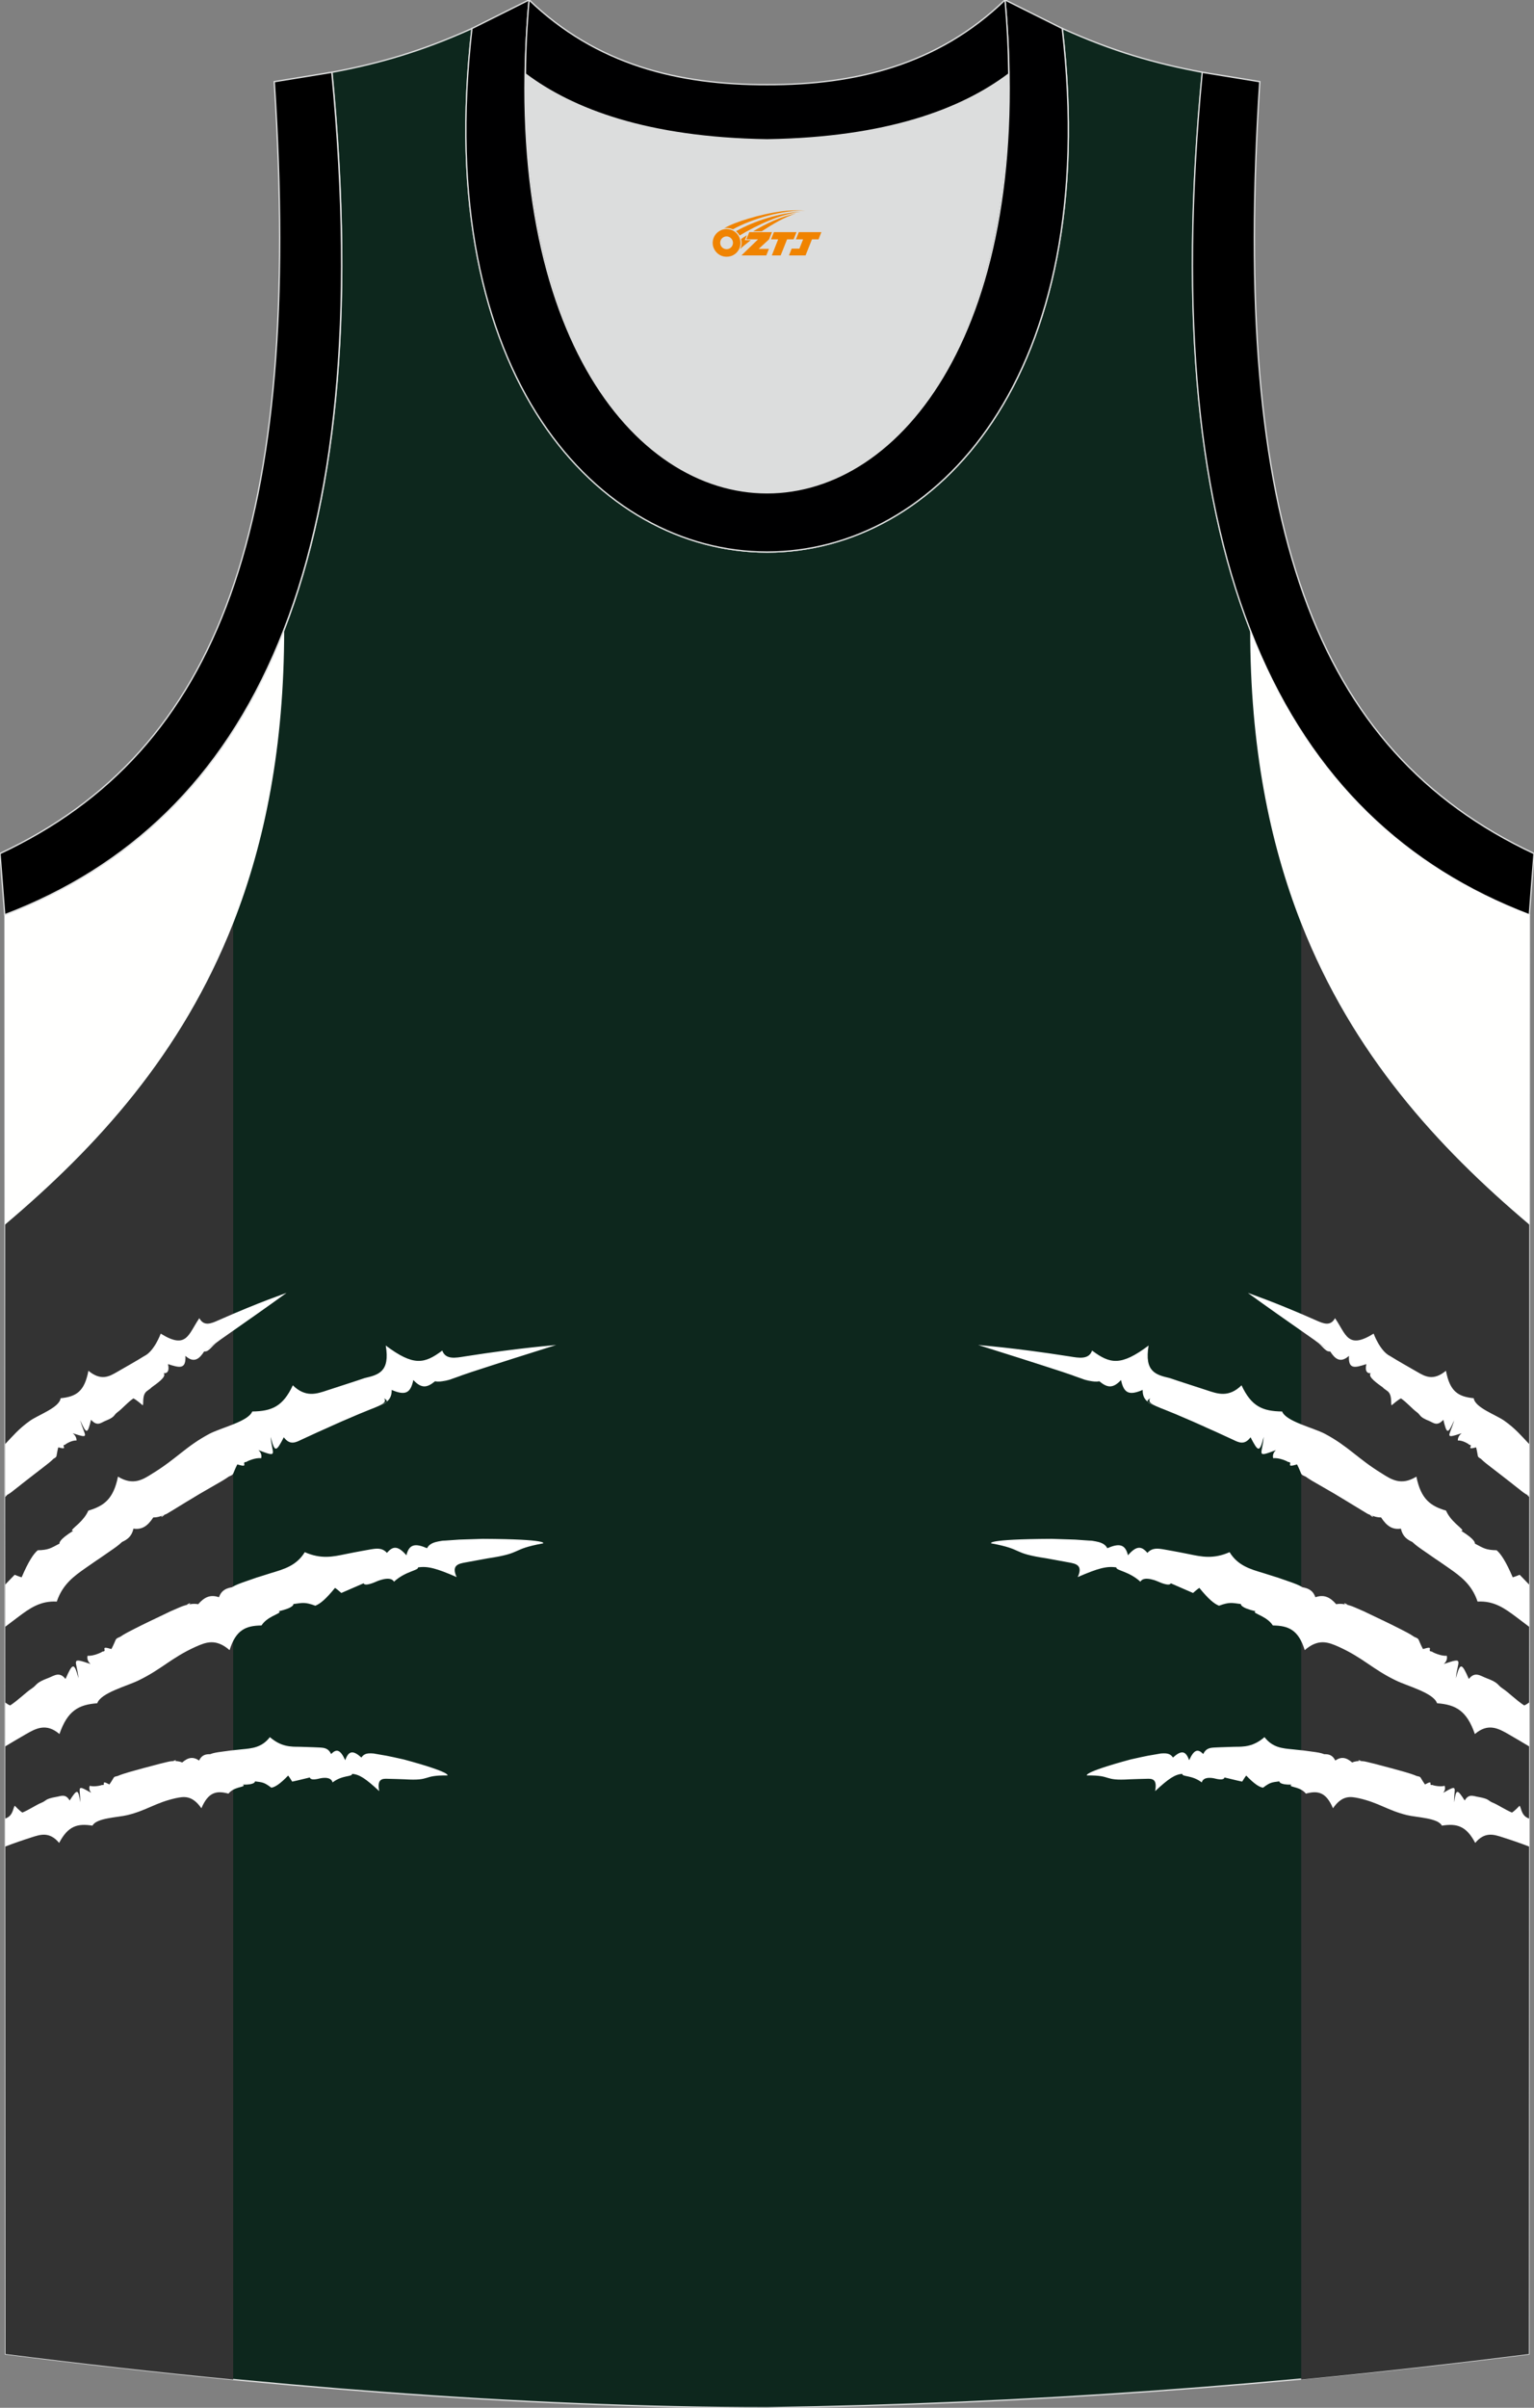 <?xml version="1.0" encoding="utf-8"?>
<!-- Generator: Adobe Illustrator 22.0.0, SVG Export Plug-In . SVG Version: 6.00 Build 0)  -->
<svg xmlns="http://www.w3.org/2000/svg" xmlns:xlink="http://www.w3.org/1999/xlink" version="1.1" id="图层_1" x="0px" y="0px" width="338.73px" height="531.49px" viewBox="0 0 338.73 531.49" enable-background="new 0 0 338.73 531.49" xml:space="preserve">
<rect x="0" y="0" width="338.73" height="531.49" fill="#808080" stroke="none"/>
<path fill-rule="evenodd" clip-rule="evenodd" fill="#0D271D" stroke="#DCDDDD" stroke-width="0.3" stroke-miterlimit="22.926" d="  M169.43,531.47c57.4-0.83,113.39-4.88,168.16-11.86l0.14-317.69c-54.56-20.79-82.7-77.29-72.23-185.96l0.02,0  c-10.65-2-19.75-4.62-30.94-9.67c17.8,154.09-148.15,154.09-130.35,0c-11.19,5.04-20.28,7.67-30.94,9.67l0.02,0  C83.78,124.63,55.64,181.13,1.08,201.92l0.14,317.69C55.55,526.53,114.69,531.47,169.43,531.47z"/>
<path fill-rule="evenodd" clip-rule="evenodd" fill="#333333" d="M51.49,525.25V203.81c-11.35,28.88-30.06,49.35-50.35,66.49v63.62  l0.08,185.7C17.62,521.7,34.46,523.61,51.49,525.25z"/>
<path fill-rule="evenodd" clip-rule="evenodd" fill="#FFFFFE" d="M1.14,270.29c20.29-17.14,39-37.61,50.35-66.49  c7.05-17.94,11.26-39.12,11.26-64.76c0-0.02,0-0.05,0-0.07c-12.41,31.99-33.52,52.22-61.67,62.94l0.03,68.4  C1.12,270.31,1.13,270.3,1.14,270.29z"/>
<path fill-rule="evenodd" clip-rule="evenodd" fill="#FFFFFF" d="M1.14,407.61c1.8-0.7,3.83-1.4,5.9-2.06  c1.95-0.64,3.94-1.25,6.02,1.25c1.96-3.74,4.05-4.35,7.36-3.81c0.86-1.72,5.57-1.8,7.72-2.33c4.29-1.05,6.15-2.72,10.64-3.73  c1.79-0.37,3.62-0.74,5.69,2.22c1.54-3.62,3.37-3.93,5.98-3.23c0.52-0.64,1.23-1.03,2.04-1.28c0.82-0.26,1.72-0.36,1.14-0.7  c2.78,0.05,2.68-0.72,2.68-0.73c1.59,0.22,1.96,0.15,3.6,1.4c0.83-0.12,1.94-0.83,3.72-2.68c0.33,0.42,0.89,1.34,0.89,1.34  s2.06-0.45,3.91-0.92c0.11,0.79,2.05,0.25,2.05,0.25s2.56-0.72,2.96,0.85c2.14-1.67,4.38-1.2,4.3-1.89c1.61,0.11,2.98,1.01,6,3.81  c-0.54-2.78,0.71-2.77,1.95-2.72c1.21,0.03,2.45,0.06,3.65,0.11c6.04,0.38,3.77-0.94,9.44-0.85c0,0.04,1.33-0.57-9.61-3.53  c-1.59-0.36-3.25-0.72-3.85-0.83c-2.92-0.51-4.77-0.79-1.6-0.3c-1.74-0.29-3.18-0.5-3.91,0.71c-1.75-1.56-2.79-1.67-3.58,0.59  c-1.11-2.46-1.97-2.54-3.11-1.37c-0.62-1.31-1.53-1.38-2.57-1.44c0.01,0-2.14-0.1-4.35-0.16c-2.03,0-4.11,0.02-6.61-2.13  c-1.78,2.32-3.96,2.48-6.19,2.69c-1.74,0.18-3.5,0.39-1.78,0.17c-1.06,0.13-1.97,0.26-2.83,0.38c-0.86,0.12-1.67,0.23-2.4,0.53  c-0.94-0.02-1.81,0.13-2.43,1.39c-1.34-0.91-2.44-0.69-3.73,0.44c-1.3-0.59-2.8-0.25-4.58,0.17c1.75-0.42,2.69-0.63,3.02-0.43  c0.4-0.34,0.16-0.3-0.48-0.07c-0.61,0.06-1.66,0.31-2.9,0.61c-0.01,0.02-1.89,0.49-3.77,1c-0.95,0.25-1.89,0.51-2.85,0.79  c-0.95,0.28-1.89,0.56-2.72,0.92c-1.07,0.22-0.55,0.09-1.8,1.86c-2.14-1.18-0.56,0.32-1.64,0.1c-0.04,0.09-1.74,0.5-2.68,0.19  c0,0-0.38,0.71,0.3,1.55c-3.5-2.01-2.34-1.11-2.42,2.09c-0.42-3.04-0.69-2.94-2.33-0.39c-0.92-1.59-1.93-0.95-3.04-0.78  c-2.48,0.44-2.04,0.81-3.18,1.27c-1.14,0.46-2.62,1.49-4.21,2.17c-0.54-0.29-1.67-1.49-1.67-1.49c-0.34,0.16-0.33,1.99-1.74,2.65  c-0.16,0.07-0.29,0.13-0.41,0.19V407.61L1.14,407.61z M63.27,285.39c0.01,0.02-5.79,1.94-15.05,6.05c-1.54,0.68-3.18,1.44-4.2-0.47  c-2.45,3.54-2.75,7-8.53,3.41c0,0-1.41,3.9-3.65,4.96c-1.77,1.11-3.84,2.26-5.95,3.48c-1.76,1.02-3.55,2.08-6.37-0.24  c-0.85,4.56-2.68,5.72-6.13,6.06c-0.29,2.09-4.88,3.64-6.77,4.98c-2.45,1.73-3.8,3.38-5.49,5.15v11.42  c0.86-0.38,1.71-1.04,2.66-1.77c-1.46,1.12-2.25,1.74-2.63,1.69l-0.04,0.09v0.23c0.08-0.04,0.26-0.2,0.51-0.46  c0.55-0.32,1.41-1,2.44-1.81c0-0.01,1.56-1.24,3.14-2.46c0.79-0.61,1.58-1.22,2.37-1.83c0.79-0.61,1.59-1.21,2.23-1.86  c0.95-0.57,0.49-0.27,1.05-2.52c2.47,0.65,0.43-0.51,1.53-0.58c0-0.11,1.49-1.04,2.5-0.93c0,0,0.12-0.87-0.83-1.61  c4.05,1.33,2.62,0.65,1.65-2.86c1.41,3.2,1.63,3.03,2.39-0.11c1.4,1.55,2.17,0.64,3.19,0.23c2.27-0.91,1.73-1.25,2.7-1.94  c0.97-0.7,2.1-2.06,3.46-3.01c0.62,0.25,2.06,1.52,2.06,1.52c0.28-0.21-0.24-2.3,0.96-3.16c1.21-0.85,1.04-0.84,0.79-0.64  c1.31-0.96,3.64-2.49,2.87-3.29c0,0,1.51,0.31,0.96-2c2.6,0.85,4.01,1.18,3.85-1.82c1.95,1.75,3.15,0.56,4.14-0.97  c1.14,0.09,1.51-1.13,3.05-2.15c-3.75,2.52-2.58,1.71,0.38-0.32c-0.64,0.42,0.51-0.39,1.65-1.18  C54.75,291.46,59.14,288.38,63.27,285.39L63.27,285.39z M122.81,296.89c-5.92,1.86-12.17,3.83-18.62,5.94  c-1.62,0.54-3.24,1.11-2.34,0.82c-4.18,1.41-5.83,2-0.56,0.24c-2.15,0.7-3.88,1.29-5.23,1.01c-1.62,1.32-2.89,1.78-4.79-0.28  c-0.62,2.99-1.84,3.45-4.78,2.19c0.06,2.41-1.57,3.05-3.61,3.9c2.42-1,3.21-1.32,1.92-2.05c0.74,0.94-0.61,1.46-2.47,2.24  c0.36-0.17-1.33,0.52-3.02,1.21c-1.69,0.71-3.37,1.45-3.78,1.62c-2.97,1.3-4.67,2.07-0.52,0.27c-1.89,0.81-3.4,1.48-4.76,2.09  c-1.36,0.62-2.54,1.17-3.78,1.74c-1.23,0.6-2.48,1.21-3.8-0.57c-1.7,3.29-2,3.45-2.91-0.1c0.3,3.84,1.88,4.69-2.7,2.93  c0.97,0.88,0.6,1.8,0.6,1.8c-1.21-0.2-3.22,0.7-3.26,0.82c-1.35,0.01,0.84,1.4-2,0.54c-1.21,2.4-0.58,2.12-1.87,2.68  c-0.94,0.67-2.04,1.3-3.13,1.91c-1.1,0.63-2.21,1.27-3.29,1.9c-2.18,1.31-4.35,2.62-4.34,2.63c-1.45,0.88-2.63,1.61-3.37,1.97  c-0.72,0.56-0.98,0.73-0.59,0.15c0.44,0.08,1.54-0.61,3.55-1.83c-2.06,1.25-3.79,2.33-5.51,2.29c-1.27,1.94-2.51,2.75-4.38,2.48  c-0.39,1.75-1.38,2.41-2.52,2.94c-0.8,0.77-1.72,1.39-2.71,2.07c-1,0.68-2.06,1.42-3.26,2.26c1.96-1.38-0.07,0.02-2.08,1.42  c-2.57,1.8-5.09,3.61-6.36,7.41c-3.67-0.22-6.09,1.58-8.44,3.33c-1.06,0.79-2.1,1.58-2.95,2.23v-9.31c1.18-1.24,2.09-2.17,2.1-2.17  c0,0,0.99,0.43,1.53,0.56c1.48-3.46,2.58-5.14,3.55-5.97c2.39-0.06,2.81-0.42,4.81-1.47c0,0-0.37-0.75,3.04-2.82  c-0.82,0.08,0.26-0.73,1.19-1.6c0.91-0.88,1.68-1.8,2.13-2.86c3.41-1.01,5.55-2.51,6.55-7.5c3.36,2.06,5.51,0.65,7.66-0.72  c5.35-3.28,7.35-5.98,12.57-8.75c2.61-1.36,8.55-2.71,9.42-4.91c4.28-0.06,6.77-1.08,8.96-5.78c2.84,2.77,5.28,1.89,7.69,1.08  c2.9-0.96,5.71-1.83,8.17-2.68c3.02-0.7,5.65-1.36,4.66-7.18c6.13,4.59,8.52,4.07,12.48,1.11c0.73,2.05,2.92,1.63,5,1.29  C115.16,297.44,122.81,296.93,122.81,296.89L122.81,296.89z M1.14,385.5v-9.7c0.4,0.29,0.82,0.56,1.11,0.65  c1.82-1.2,3.43-2.85,4.72-3.71c1.32-0.85,0.73-1.23,3.66-2.33c1.32-0.49,2.47-1.53,3.84,0.2c1.56-3.56,1.9-3.74,2.87-0.14  c-0.39-3.95-1.97-4.74,2.66-3.16c-1-0.86-0.65-1.83-0.65-1.83c1.23,0.15,3.24-0.8,3.27-0.92c1.34-0.02-0.84-1.43,1.98-0.55  c1.27-2.44,0.64-2.15,1.93-2.7c0.93-0.65,2.1-1.23,3.22-1.8c1.11-0.57,2.24-1.12,3.38-1.67c2.26-1.09,4.51-2.14,4.51-2.16  c1.5-0.66,2.76-1.2,3.51-1.42c0.77-0.43,1.05-0.55,0.63-0.06c-0.45-0.12-1.61,0.36-3.71,1.27c2.14-0.93,3.96-1.7,5.69-1.36  c1.4-1.63,2.77-2.18,4.59-1.54c0.56-1.57,1.64-1.98,2.84-2.2c0.89-0.54,1.87-0.88,2.95-1.26c1.06-0.38,2.19-0.77,3.51-1.22  c-2.13,0.74,0.06,0,2.24-0.67c2.8-0.84,5.58-1.61,7.41-4.6c3.61,1.6,6.27,0.99,8.9,0.45c2.87-0.59,5.66-1.06,5.62-1.06  c1.37-0.22,2.56-0.4,3.63,0.77c1.27-1.51,2.39-1.67,4.29,0.53c0.6-2.52,2-2.67,4.56-1.56c0.71-1.42,2.63-1.59,4.96-1.79  c-4.24,0.37-1.77,0.15,2.13-0.11c0.82-0.03,3.06-0.11,5.21-0.17c14.94,0.08,13.33,1.03,13.31,1c-7.43,1.38-4.17,2.11-12.22,3.31  c-1.6,0.29-3.21,0.58-4.8,0.88c-1.66,0.29-3.27,0.61-2.06,3.25c-4.46-1.94-6.41-2.47-8.54-2.13c0.21,0.66-2.77,0.82-5.29,3.15  c-0.81-1.48-4,0.01-4,0.01s-2.43,1.13-2.71,0.34c-2.34,1.03-4.92,2.14-4.92,2.14s-0.89-0.8-1.39-1.13c-2,2.47-3.3,3.54-4.35,3.94  c-2.3-0.84-2.77-0.64-4.84-0.37c0,0.01,0.26,0.8-3.3,1.6c0.79,0.17-0.35,0.58-1.35,1.11c-1,0.53-1.85,1.16-2.4,2.02  c-3.42,0.04-5.67,0.95-7.04,5.45c-3.08-2.68-5.3-1.71-7.51-0.74c-5.42,2.46-7.48,4.95-12.6,7.42c-2.55,1.26-8.33,2.73-9.11,5.04  c-4.14,0.3-6.58,1.66-8.35,6.8c-2.92-2.52-5.24-1.23-7.48,0.07C4.11,383.73,2.58,384.63,1.14,385.5z"/>
<path fill-rule="evenodd" clip-rule="evenodd" fill="#DCDDDD" d="M169.38,30.87c26.47-0.42,42.94-6.71,53.31-14.51  c0.02-0.06,0.03-0.12,0.05-0.18c1.15,124.14-107.87,124.14-106.73,0c0.02,0.06,0.03,0.12,0.05,0.18  C126.44,24.17,142.92,30.45,169.38,30.87z"/>
<path fill-rule="evenodd" clip-rule="evenodd" fill="none" stroke="#DCDDDD" stroke-width="0.162" stroke-miterlimit="22.926" d="  M169.38,30.87c26.46-0.42,42.94-6.71,53.31-14.5c0.02-0.06,0.03-0.12,0.05-0.18c1.15,124.14-107.87,124.14-106.73,0  c0.02,0.06,0.03,0.12,0.05,0.18C126.43,24.16,142.91,30.45,169.38,30.87z"/>
<path fill-rule="evenodd" clip-rule="evenodd" stroke="#DCDDDD" stroke-width="0.3" stroke-miterlimit="22.926" d="M1.04,201.92  c54.56-20.79,82.7-77.29,72.23-185.96l-12.71,2.07C66.86,115.76,48.53,165.65,0,188.41L1.04,201.92z"/>
<path fill-rule="evenodd" clip-rule="evenodd" fill="#000001" stroke="#DCDDDD" stroke-width="0.3" stroke-miterlimit="22.926" d="  M116.83-0.02c-12.98,145.07,118.08,145.07,105.1,0l12.63,6.31c17.8,154.09-148.15,154.09-130.35,0L116.83-0.02z"/>
<path fill-rule="evenodd" clip-rule="evenodd" fill="#000001" stroke="#DCDDDD" stroke-width="0.3" stroke-miterlimit="22.926" d="  M116.83-0.02c14.83,14.31,32.94,18.76,52.55,18.71c19.61,0.05,37.72-4.4,52.55-18.71c0.5,5.63,0.77,11.02,0.82,16.2  c-0.02,0.06-0.03,0.13-0.05,0.19c-10.37,7.8-26.85,14.08-53.31,14.5c-26.47-0.42-42.94-6.71-53.32-14.5  c-0.02-0.06-0.03-0.13-0.05-0.19C116.05,11,116.32,5.6,116.83-0.02z"/>
<path fill-rule="evenodd" clip-rule="evenodd" stroke="#DCDDDD" stroke-width="0.3" stroke-miterlimit="22.926" d="  M337.7,201.92c-54.56-20.79-82.7-77.29-72.23-185.96l12.71,2.07c-6.3,97.73,12.02,147.62,60.55,170.38L337.7,201.92z"/>

<path fill-rule="evenodd" clip-rule="evenodd" fill="#333333" d="M287.32,525.25V203.81c11.35,28.88,30.06,49.35,50.35,66.49v63.62  l-0.08,185.7C321.19,521.7,304.35,523.61,287.32,525.25z"/>
<path fill-rule="evenodd" clip-rule="evenodd" fill="#FFFFFE" d="M337.67,270.29c-20.29-17.14-39-37.61-50.35-66.49  c-7.05-17.94-11.26-39.12-11.26-64.76c0-0.02,0-0.05,0-0.07c12.41,31.99,33.52,52.22,61.67,62.94l-0.03,68.4  C337.69,270.31,337.68,270.3,337.67,270.29z"/>
<path fill-rule="evenodd" clip-rule="evenodd" fill="#FFFFFF" d="M337.67,407.61c-1.8-0.7-3.83-1.4-5.9-2.06  c-1.95-0.64-3.94-1.25-6.02,1.25c-1.96-3.74-4.05-4.35-7.36-3.81c-0.86-1.72-5.57-1.8-7.72-2.33c-4.29-1.05-6.15-2.72-10.64-3.73  c-1.79-0.37-3.62-0.74-5.69,2.22c-1.54-3.62-3.37-3.93-5.98-3.23c-0.52-0.64-1.23-1.03-2.04-1.28c-0.82-0.26-1.72-0.36-1.14-0.7  c-2.78,0.05-2.68-0.72-2.68-0.73c-1.59,0.22-1.96,0.15-3.6,1.4c-0.83-0.12-1.94-0.83-3.72-2.68c-0.33,0.42-0.89,1.34-0.89,1.34  s-2.06-0.45-3.91-0.92c-0.11,0.79-2.05,0.25-2.05,0.25s-2.56-0.72-2.96,0.85c-2.14-1.67-4.38-1.2-4.3-1.89  c-1.61,0.11-2.98,1.01-6,3.81c0.54-2.78-0.71-2.77-1.95-2.72c-1.21,0.03-2.45,0.06-3.65,0.11c-6.04,0.38-3.77-0.94-9.44-0.85  c0,0.04-1.33-0.57,9.61-3.53c1.59-0.36,3.25-0.72,3.85-0.83c2.92-0.51,4.77-0.79,1.6-0.3c1.74-0.29,3.18-0.5,3.91,0.71  c1.75-1.56,2.79-1.67,3.58,0.59c1.11-2.46,1.97-2.54,3.11-1.37c0.62-1.31,1.53-1.38,2.57-1.44c-0.01,0,2.14-0.1,4.35-0.16  c2.03,0,4.11,0.02,6.61-2.13c1.79,2.32,3.96,2.48,6.19,2.69c1.74,0.18,3.5,0.39,1.78,0.17c1.06,0.13,1.97,0.26,2.83,0.38  c0.86,0.12,1.67,0.23,2.4,0.53c0.94-0.02,1.81,0.13,2.43,1.39c1.34-0.91,2.44-0.69,3.73,0.44c1.3-0.59,2.8-0.25,4.58,0.17  c-1.75-0.42-2.69-0.63-3.02-0.43c-0.4-0.34-0.16-0.3,0.48-0.07c0.61,0.06,1.66,0.31,2.9,0.61c0.01,0.02,1.89,0.49,3.77,1  c0.95,0.25,1.89,0.51,2.85,0.79c0.95,0.28,1.89,0.56,2.72,0.92c1.07,0.22,0.55,0.09,1.8,1.86c2.14-1.18,0.56,0.32,1.64,0.1  c0.04,0.09,1.74,0.5,2.68,0.19c0,0,0.38,0.71-0.3,1.55c3.5-2.01,2.34-1.11,2.42,2.09c0.42-3.04,0.69-2.94,2.33-0.39  c0.92-1.59,1.93-0.95,3.04-0.78c2.48,0.44,2.04,0.81,3.18,1.27c1.14,0.46,2.62,1.49,4.21,2.17c0.54-0.29,1.67-1.49,1.67-1.49  c0.34,0.16,0.33,1.99,1.74,2.65c0.16,0.07,0.29,0.13,0.41,0.19V407.61L337.67,407.61z M275.54,285.39  c-0.01,0.02,5.79,1.94,15.05,6.05c1.54,0.68,3.18,1.44,4.2-0.47c2.45,3.54,2.75,7,8.53,3.41c0,0,1.41,3.9,3.65,4.96  c1.77,1.11,3.84,2.26,5.95,3.48c1.76,1.02,3.55,2.08,6.37-0.24c0.85,4.56,2.68,5.72,6.13,6.06c0.29,2.09,4.88,3.64,6.77,4.98  c2.45,1.73,3.8,3.38,5.49,5.15v11.42c-0.86-0.38-1.71-1.04-2.66-1.77c1.46,1.12,2.25,1.74,2.63,1.69l0.04,0.09v0.23  c-0.08-0.04-0.26-0.2-0.51-0.46c-0.55-0.32-1.41-1-2.44-1.81c0-0.01-1.56-1.24-3.14-2.46c-0.79-0.61-1.58-1.22-2.37-1.83  c-0.79-0.61-1.59-1.21-2.23-1.86c-0.95-0.57-0.49-0.27-1.05-2.52c-2.47,0.65-0.43-0.51-1.53-0.58c0-0.11-1.49-1.04-2.5-0.93  c0,0-0.12-0.87,0.83-1.61c-4.05,1.33-2.62,0.65-1.65-2.86c-1.41,3.2-1.63,3.03-2.39-0.11c-1.4,1.55-2.17,0.64-3.19,0.23  c-2.27-0.91-1.73-1.25-2.7-1.94c-0.97-0.7-2.1-2.06-3.46-3.01c-0.62,0.25-2.06,1.52-2.06,1.52c-0.28-0.21,0.24-2.3-0.96-3.16  c-1.21-0.85-1.04-0.84-0.79-0.64c-1.31-0.96-3.64-2.49-2.87-3.29c0,0-1.51,0.31-0.96-2c-2.6,0.85-4.01,1.18-3.85-1.82  c-1.95,1.75-3.15,0.56-4.14-0.97c-1.14,0.09-1.51-1.13-3.05-2.15c3.75,2.52,2.58,1.71-0.38-0.32c0.64,0.42-0.51-0.39-1.65-1.18  C284.06,291.46,279.66,288.38,275.54,285.39L275.54,285.39z M216,296.89c5.92,1.86,12.17,3.83,18.62,5.94  c1.62,0.54,3.24,1.11,2.34,0.82c4.18,1.41,5.83,2,0.56,0.24c2.15,0.7,3.88,1.29,5.23,1.01c1.62,1.32,2.89,1.78,4.79-0.28  c0.62,2.99,1.84,3.45,4.78,2.19c-0.06,2.41,1.57,3.05,3.61,3.9c-2.42-1-3.21-1.32-1.92-2.05c-0.74,0.94,0.61,1.46,2.47,2.24  c-0.36-0.17,1.33,0.52,3.02,1.21c1.69,0.71,3.37,1.45,3.78,1.62c2.97,1.3,4.67,2.07,0.52,0.27c1.89,0.81,3.4,1.48,4.76,2.09  c1.36,0.62,2.54,1.17,3.78,1.74c1.23,0.6,2.48,1.21,3.8-0.57c1.7,3.29,2,3.45,2.91-0.1c-0.3,3.84-1.88,4.69,2.7,2.93  c-0.97,0.88-0.6,1.8-0.6,1.8c1.21-0.2,3.22,0.7,3.26,0.82c1.35,0.01-0.84,1.4,2,0.54c1.21,2.4,0.58,2.12,1.87,2.68  c0.94,0.67,2.04,1.3,3.13,1.91c1.1,0.63,2.21,1.27,3.29,1.9c2.18,1.31,4.34,2.62,4.34,2.63c1.45,0.88,2.63,1.61,3.37,1.97  c0.72,0.56,0.98,0.73,0.59,0.15c-0.44,0.08-1.54-0.61-3.55-1.83c2.06,1.25,3.79,2.33,5.51,2.29c1.27,1.94,2.51,2.75,4.38,2.48  c0.39,1.75,1.38,2.41,2.52,2.94c0.8,0.77,1.72,1.39,2.71,2.07c1,0.68,2.06,1.42,3.26,2.26c-1.96-1.38,0.07,0.02,2.08,1.42  c2.57,1.8,5.09,3.61,6.36,7.41c3.67-0.22,6.09,1.58,8.44,3.33c1.06,0.79,2.1,1.58,2.95,2.23v-9.31c-1.18-1.24-2.09-2.17-2.1-2.17  c0,0-0.99,0.43-1.53,0.56c-1.48-3.46-2.58-5.14-3.55-5.97c-2.39-0.06-2.81-0.42-4.81-1.47c0,0,0.37-0.75-3.04-2.82  c0.82,0.08-0.26-0.73-1.19-1.6c-0.91-0.88-1.68-1.8-2.13-2.86c-3.41-1.01-5.55-2.51-6.55-7.5c-3.36,2.06-5.51,0.65-7.66-0.72  c-5.35-3.28-7.35-5.98-12.57-8.75c-2.61-1.36-8.55-2.71-9.42-4.91c-4.28-0.06-6.77-1.08-8.96-5.78c-2.84,2.77-5.28,1.89-7.69,1.08  c-2.9-0.96-5.71-1.83-8.17-2.68c-3.02-0.7-5.65-1.36-4.66-7.18c-6.13,4.59-8.52,4.07-12.48,1.11c-0.73,2.05-2.92,1.63-5,1.29  C223.65,297.44,216,296.93,216,296.89L216,296.89z M337.67,385.5v-9.7c-0.4,0.29-0.82,0.56-1.11,0.65c-1.82-1.2-3.43-2.85-4.72-3.71  c-1.32-0.85-0.73-1.23-3.66-2.33c-1.32-0.49-2.47-1.53-3.84,0.2c-1.56-3.56-1.9-3.74-2.87-0.14c0.39-3.95,1.97-4.74-2.66-3.16  c1-0.86,0.65-1.83,0.65-1.83c-1.23,0.15-3.24-0.8-3.27-0.92c-1.34-0.02,0.84-1.43-1.98-0.55c-1.27-2.44-0.64-2.15-1.93-2.7  c-0.93-0.65-2.1-1.23-3.22-1.8c-1.11-0.57-2.24-1.12-3.38-1.67c-2.26-1.09-4.51-2.14-4.51-2.16c-1.5-0.66-2.76-1.2-3.51-1.42  c-0.77-0.43-1.05-0.55-0.63-0.06c0.45-0.12,1.61,0.36,3.71,1.27c-2.14-0.93-3.96-1.7-5.69-1.36c-1.4-1.63-2.77-2.18-4.59-1.54  c-0.56-1.57-1.64-1.98-2.84-2.2c-0.89-0.54-1.87-0.88-2.95-1.26c-1.06-0.38-2.19-0.77-3.51-1.22c2.13,0.74-0.06,0-2.24-0.67  c-2.8-0.84-5.58-1.61-7.41-4.6c-3.61,1.6-6.27,0.99-8.9,0.45c-2.87-0.59-5.66-1.06-5.62-1.06c-1.37-0.22-2.56-0.4-3.63,0.77  c-1.27-1.51-2.39-1.67-4.29,0.53c-0.6-2.52-2-2.67-4.56-1.56c-0.71-1.42-2.63-1.59-4.96-1.79c4.24,0.37,1.77,0.15-2.13-0.11  c-0.82-0.03-3.06-0.11-5.21-0.17c-14.94,0.08-13.33,1.03-13.31,1c7.43,1.38,4.17,2.11,12.22,3.31c1.6,0.29,3.21,0.58,4.8,0.88  c1.66,0.29,3.27,0.61,2.06,3.25c4.46-1.94,6.41-2.47,8.54-2.13c-0.21,0.66,2.77,0.82,5.29,3.15c0.81-1.48,4,0.01,4,0.01  s2.43,1.13,2.71,0.34c2.34,1.03,4.92,2.14,4.92,2.14s0.89-0.8,1.39-1.13c2,2.47,3.3,3.54,4.35,3.94c2.3-0.84,2.77-0.64,4.83-0.37  c0,0.01-0.26,0.8,3.3,1.6c-0.79,0.17,0.35,0.58,1.35,1.11c1,0.53,1.85,1.16,2.4,2.02c3.42,0.04,5.67,0.95,7.04,5.45  c3.08-2.68,5.3-1.71,7.51-0.74c5.42,2.46,7.48,4.95,12.6,7.42c2.55,1.26,8.33,2.73,9.11,5.04c4.14,0.3,6.58,1.66,8.35,6.8  c2.92-2.52,5.24-1.23,7.48,0.07C334.7,383.73,336.22,384.63,337.67,385.5z"/>
<g id="图层_x0020_1">
	<path fill="#F08300" d="M157.55,54.64c0.416,1.136,1.472,1.984,2.752,2.032c0.144,0,0.304,0,0.448-0.016h0.016   c0.016,0,0.064,0,0.128-0.016c0.032,0,0.048-0.016,0.08-0.016c0.064-0.016,0.144-0.032,0.224-0.048c0.016,0,0.016,0,0.032,0   c0.192-0.048,0.4-0.112,0.576-0.208c0.192-0.096,0.4-0.224,0.608-0.384c0.672-0.56,1.104-1.408,1.104-2.352   c0-0.224-0.032-0.448-0.08-0.672l0,0C163.39,52.76,163.34,52.59,163.26,52.41C162.79,51.32,161.71,50.56,160.44,50.56C158.75,50.56,157.37,51.93,157.37,53.63C157.37,53.98,157.43,54.32,157.55,54.64L157.55,54.64L157.55,54.64z M161.85,53.66L161.85,53.66C161.82,54.44,161.16,55.04,160.38,55C159.59,54.97,159,54.32,159.03,53.53c0.032-0.784,0.688-1.376,1.472-1.344   C161.27,52.22,161.88,52.89,161.85,53.66L161.85,53.66z"/>
	<polygon fill="#F08300" points="175.88,51.24 ,175.24,52.83 ,173.8,52.83 ,172.38,56.38 ,170.43,56.38 ,171.83,52.83 ,170.25,52.83    ,170.89,51.24"/>
	<path fill="#F08300" d="M177.85,46.51c-1.008-0.096-3.024-0.144-5.056,0.112c-2.416,0.304-5.152,0.912-7.616,1.664   C163.13,48.89,161.26,49.61,159.91,50.38C160.11,50.35,160.3,50.33,160.49,50.33c0.48,0,0.944,0.112,1.36,0.288   C165.95,48.3,173.15,46.25,177.85,46.51L177.85,46.51L177.85,46.51z"/>
	<path fill="#F08300" d="M163.32,51.98c4-2.368,8.88-4.672,13.488-5.248c-4.608,0.288-10.224,2-14.288,4.304   C162.84,51.29,163.11,51.61,163.32,51.98C163.32,51.98,163.32,51.98,163.32,51.98z"/>
	<polygon fill="#F08300" points="181.37,51.24 ,180.75,52.83 ,179.29,52.83 ,177.88,56.38 ,177.42,56.38 ,175.91,56.38 ,174.22,56.38    ,174.81,54.88 ,176.52,54.88 ,177.34,52.83 ,175.75,52.83 ,176.39,51.24"/>
	<polygon fill="#F08300" points="170.46,51.24 ,169.82,52.83 ,167.53,54.94 ,169.79,54.94 ,169.21,56.38 ,163.72,56.38 ,167.39,52.83    ,164.81,52.83 ,165.45,51.24"/>
	<path fill="#F08300" d="M175.74,47.1c-3.376,0.752-6.464,2.192-9.424,3.952h1.888C170.63,49.48,172.97,48.05,175.74,47.1z    M164.94,51.92C164.31,52.3,164.25,52.35,163.64,52.76c0.064,0.256,0.112,0.544,0.112,0.816c0,0.496-0.112,0.976-0.32,1.392   c0.176-0.16,0.32-0.304,0.432-0.4c0.272-0.24,0.768-0.64,1.6-1.296l0.32-0.256H164.46l0,0L164.94,51.92L164.94,51.92L164.94,51.92z"/>
</g>
</svg>